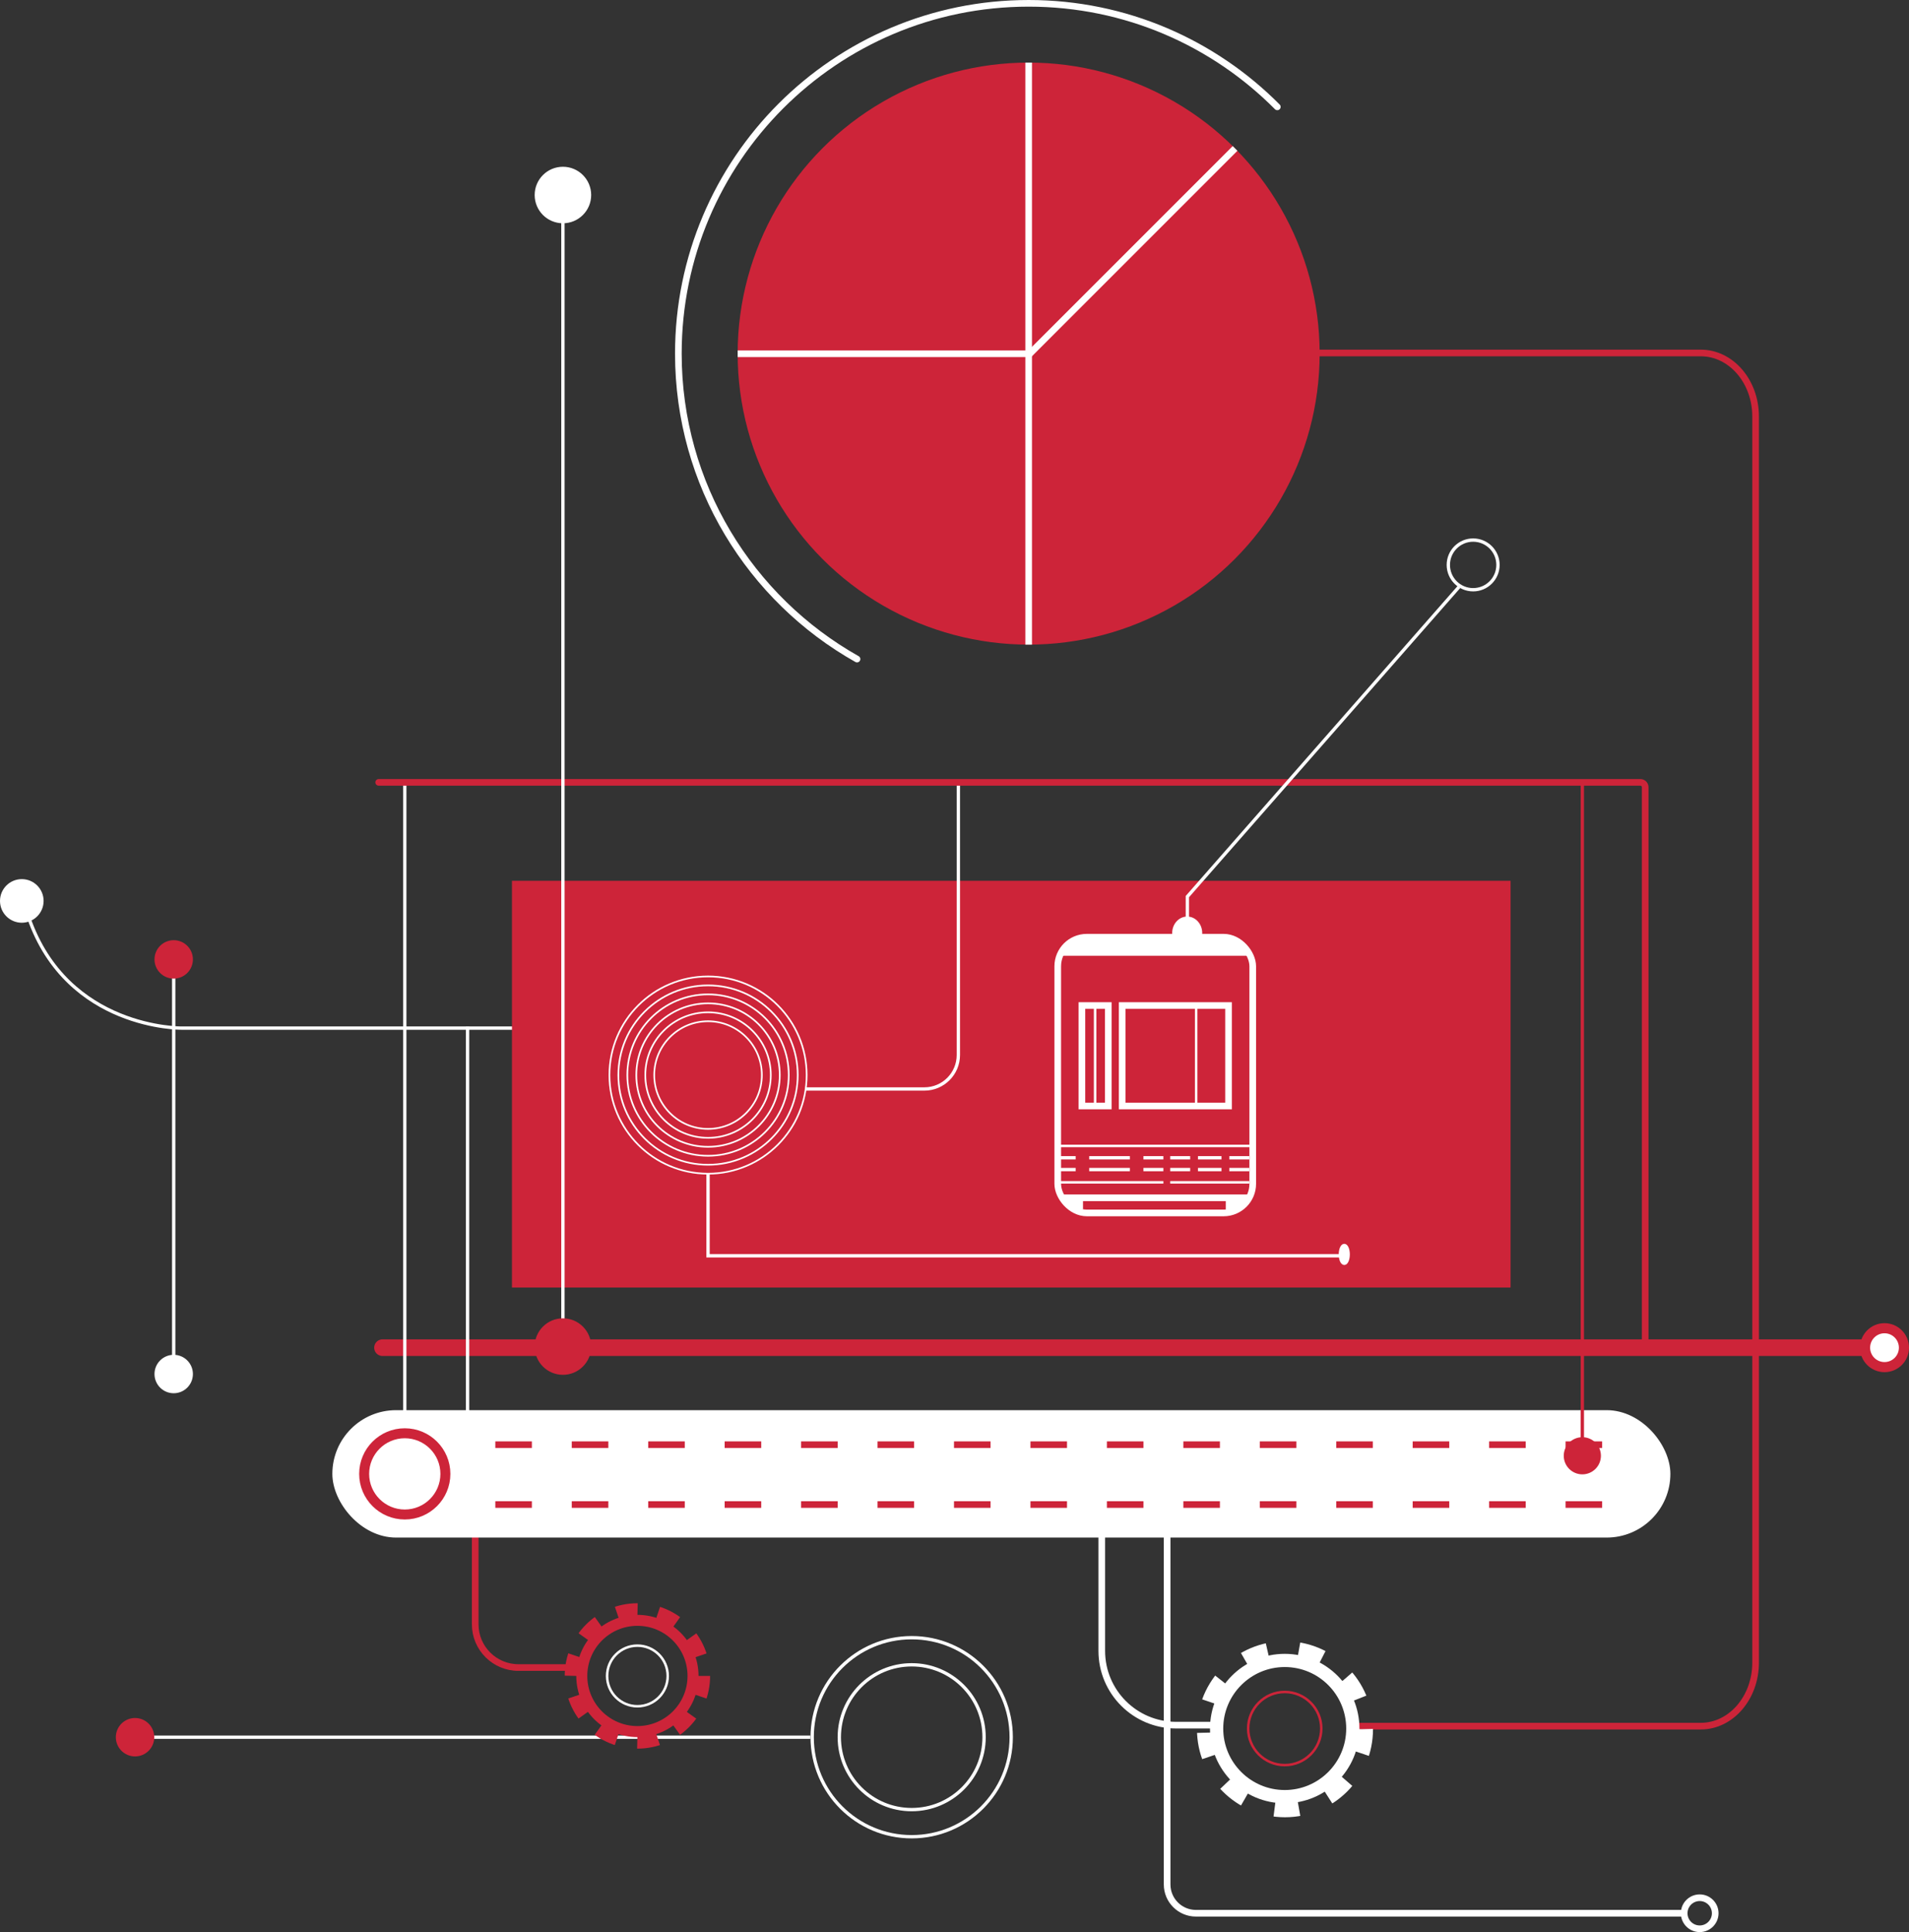 <svg xmlns="http://www.w3.org/2000/svg" id="Ebene_2" data-name="Ebene 2" viewBox="0 0 574.34 581.26"><rect x="0" y="0" width="574.34" height="581.26" fill="#333333" stroke="none"/><defs><style>      .cls-1 {        stroke-dasharray: 11 12;      }      .cls-1, .cls-2, .cls-3, .cls-4, .cls-5, .cls-6, .cls-7, .cls-8, .cls-9, .cls-10, .cls-11, .cls-12, .cls-13, .cls-14, .cls-15, .cls-16, .cls-17, .cls-18 {        stroke-miterlimit: 10;      }      .cls-1, .cls-2, .cls-3, .cls-5, .cls-6, .cls-7, .cls-8, .cls-9, .cls-10, .cls-11, .cls-12, .cls-13, .cls-14, .cls-15, .cls-17, .cls-18 {        fill: none;      }      .cls-1, .cls-2, .cls-3, .cls-7, .cls-12, .cls-14, .cls-15, .cls-16, .cls-17 {        stroke: #cd2439;      }      .cls-1, .cls-11, .cls-12, .cls-13, .cls-17 {        stroke-width: 2px;      }      .cls-2 {        stroke-width: 3px;      }      .cls-3, .cls-10 {        stroke-width: .75px;      }      .cls-4, .cls-19 {        fill: #fff;      }      .cls-4, .cls-5, .cls-6, .cls-8, .cls-9, .cls-10, .cls-11, .cls-13, .cls-18 {        stroke: #fff;      }      .cls-6 {        stroke-width: .5px;      }      .cls-8 {        stroke-dasharray: 7.07 2.36;      }      .cls-9 {        stroke-dasharray: 12.23 4.08;      }      .cls-11, .cls-12, .cls-15 {        stroke-linecap: round;      }      .cls-20, .cls-16 {        fill: #cd2439;      }      .cls-14 {        stroke-dasharray: 5.93 5.93;      }      .cls-14, .cls-18 {        stroke-width: 6px;      }      .cls-15 {        stroke-width: 5px;      }      .cls-18 {        stroke-dasharray: 7.17 9.22;      }    </style></defs><g id="Ebene_3" data-name="Ebene 3"><g><circle class="cls-20" cx="309.48" cy="106.38" r="87.55"></circle><line class="cls-13" x1="309.48" y1="193.94" x2="309.48" y2="18.83"></line><line class="cls-13" x1="309.1" y1="106.42" x2="221.93" y2="106.42"></line><line class="cls-13" x1="309.28" y1="106.96" x2="371.58" y2="44.66"></line></g><path class="cls-11" d="M257.84,198.28c-32.08-18.07-53.75-52.45-53.75-91.89,0-58.2,47.18-105.39,105.39-105.39,29.25,0,55.71,11.91,74.81,31.15"></path><path class="cls-5" d="M156.33,309.3H54.63s-34.3.41-46-33.26"></path><rect class="cls-20" x="154.03" y="264.98" width="300.44" height="122.37"></rect><g><g><rect class="cls-11" x="318.23" y="281.95" width="58.67" height="82.96" rx="8.76" ry="8.76"></rect><line class="cls-13" x1="319.67" y1="360.35" x2="376.19" y2="360.35"></line><path class="cls-19" d="M318.93,287.54h56.89s-3.3-4.33-3.96-4.59-9.89-.7-9.89-.7l-28.96-.15-7.74.22s-6,3.15-6.33,5.22Z"></path><path class="cls-19" d="M325.83,363.85v-3.11h-6.31s4.44,3.39,6.31,3.11Z"></path><path class="cls-19" d="M368.79,364.51v-4.08h7.33s-3.66,5.29-7.33,4.08Z"></path></g><path class="cls-19" d="M332.43,303.51v28.22h-5.93v-28.22h5.93M334.43,301.51h-9.93v32.22h9.93v-32.22h0Z"></path><line class="cls-10" x1="329.47" y1="302.18" x2="329.47" y2="333.21"></line><path class="cls-19" d="M368.62,303.51v28.22h-30v-28.22h30M370.62,301.51h-34v32.22h34v-32.22h0Z"></path><line class="cls-10" x1="359.88" y1="301.95" x2="359.88" y2="333.14"></line><line class="cls-10" x1="318.55" y1="344.75" x2="376.38" y2="344.75"></line><g><line class="cls-10" x1="317.62" y1="355.7" x2="350.01" y2="355.7"></line><line class="cls-10" x1="352.07" y1="355.7" x2="375.85" y2="355.7"></line></g><g><g><line class="cls-5" x1="317.62" y1="351.86" x2="323.62" y2="351.86"></line><line class="cls-9" x1="327.7" y1="351.86" x2="341.97" y2="351.86"></line><line class="cls-5" x1="344.01" y1="351.86" x2="350.01" y2="351.86"></line></g><g><line class="cls-5" x1="352.07" y1="351.86" x2="358.07" y2="351.86"></line><line class="cls-8" x1="360.42" y1="351.86" x2="368.67" y2="351.86"></line><line class="cls-5" x1="369.85" y1="351.86" x2="375.85" y2="351.86"></line></g></g><g><g><line class="cls-5" x1="317.62" y1="348.31" x2="323.62" y2="348.31"></line><line class="cls-9" x1="327.7" y1="348.31" x2="341.97" y2="348.31"></line><line class="cls-5" x1="344.01" y1="348.31" x2="350.01" y2="348.31"></line></g><g><line class="cls-5" x1="352.07" y1="348.31" x2="358.07" y2="348.31"></line><line class="cls-8" x1="360.42" y1="348.31" x2="368.67" y2="348.31"></line><line class="cls-5" x1="369.85" y1="348.31" x2="375.85" y2="348.31"></line></g></g></g><g><circle class="cls-6" cx="213.02" cy="323.43" r="18.88"></circle><circle class="cls-6" cx="213.02" cy="323.43" r="16.19"></circle><circle class="cls-6" cx="213.02" cy="323.43" r="21.58"></circle><circle class="cls-6" cx="213.02" cy="323.43" r="24.28"></circle><circle class="cls-6" cx="213.02" cy="323.43" r="26.98"></circle><circle class="cls-6" cx="213.02" cy="323.43" r="29.67"></circle></g><ellipse class="cls-19" cx="357.18" cy="280.7" rx="4.52" ry="4.96"></ellipse><circle class="cls-5" cx="443.21" cy="169.95" r="7.47"></circle><path class="cls-5" d="M242.33,327.61h35.78c5.65,0,10.22-4.58,10.22-10.22v-81.68"></path><path class="cls-17" d="M174.04,501.67h-18.07c-7.18,0-13-5.82-13-13v-34.11"></path><g><polyline class="cls-5" points="213.02 353.05 213.02 377.8 403.18 377.8"></polyline><ellipse class="cls-4" cx="404.44" cy="377.38" rx="1.17" ry="2.69"></ellipse></g><rect class="cls-4" x="100.49" y="424.74" width="401.56" height="37.33" rx="18.67" ry="18.67"></rect><line class="cls-7" x1="476.06" y1="433.37" x2="476.06" y2="235.81"></line><circle class="cls-20" cx="476.06" cy="437.96" r="5.59"></circle><line class="cls-1" x1="149.02" y1="434.63" x2="486.44" y2="434.63"></line><line class="cls-1" x1="149.02" y1="452.63" x2="486.44" y2="452.63"></line><g><line class="cls-15" x1="115.08" y1="405.44" x2="560.71" y2="405.44"></line><g><circle class="cls-20" cx="566.97" cy="405.44" r="7.37"></circle><circle class="cls-19" cx="566.97" cy="405.44" r="4.33"></circle></g></g><line class="cls-5" x1="121.78" y1="431.19" x2="121.78" y2="235.22"></line><path class="cls-12" d="M494.97,404v-167.18c0-.8-.65-1.45-1.45-1.45H113.93"></path><circle class="cls-2" cx="121.78" cy="443.41" r="12.22"></circle><line class="cls-5" x1="140.67" y1="427.07" x2="140.67" y2="308.85"></line><circle class="cls-19" cx="6.56" cy="271.04" r="6.56"></circle><line class="cls-5" x1="52.26" y1="294" x2="52.26" y2="407.78"></line><circle class="cls-20" cx="52.26" cy="288.63" r="5.78"></circle><circle class="cls-19" cx="52.26" cy="413.37" r="5.78"></circle><polyline class="cls-5" points="357.23 276.52 357.23 269.74 438.96 176.56"></polyline><line class="cls-4" x1="169.36" y1="406.67" x2="169.36" y2="64.15"></line><circle class="cls-4" cx="169.36" cy="58.67" r="8"></circle><circle class="cls-16" cx="169.36" cy="405.11" r="8"></circle><path class="cls-17" d="M387,106.19h124.7c9.11,0,16.49,8.56,16.49,19.11v374.89c0,10.55-7.38,19.11-16.49,19.11h-105.55"></path><circle class="cls-18" cx="386.6" cy="520.23" r="23.48"></circle><path class="cls-19" d="M386.52,497.55c-12.41,0-22.48,10.07-22.48,22.48s10.07,22.48,22.48,22.48,22.48-10.07,22.48-22.48-10.07-22.48-22.48-22.48ZM386.53,538.52c-10.22,0-18.51-8.29-18.51-18.49s8.29-18.51,18.51-18.51,18.49,8.29,18.49,18.51-8.29,18.49-18.49,18.49Z"></path><circle class="cls-10" cx="191.77" cy="504.2" r="9.12"></circle><circle class="cls-3" cx="386.52" cy="520.02" r="11"></circle><circle class="cls-13" cx="511.37" cy="575.59" r="4.67"></circle><path class="cls-13" d="M506.7,575.59h-146.89c-4.79,0-8.67-3.88-8.67-8.67v-106"></path><path class="cls-13" d="M366.59,519h-12.78c-12.33,0-22.33-10-22.33-22.33v-35.74"></path><g><g><line class="cls-5" x1="243.81" y1="522.63" x2="44.26" y2="522.63"></line><circle class="cls-20" cx="40.63" cy="522.63" r="5.78"></circle></g><g><circle class="cls-5" cx="274.29" cy="522.63" r="29.94"></circle><circle class="cls-5" cx="274.29" cy="522.63" r="21.78"></circle></g></g><g><circle class="cls-14" cx="191.77" cy="504.2" r="18.87"></circle><path class="cls-20" d="M191.77,485.82c-10.16,0-18.39,8.23-18.39,18.39s8.23,18.39,18.39,18.39,18.39-8.23,18.39-18.39-8.23-18.39-18.39-18.39ZM191.77,519.28c-8.32,0-15.08-6.75-15.08-15.08s6.75-15.08,15.08-15.08,15.08,6.75,15.08,15.08-6.75,15.08-15.08,15.08Z"></path></g></g></svg>